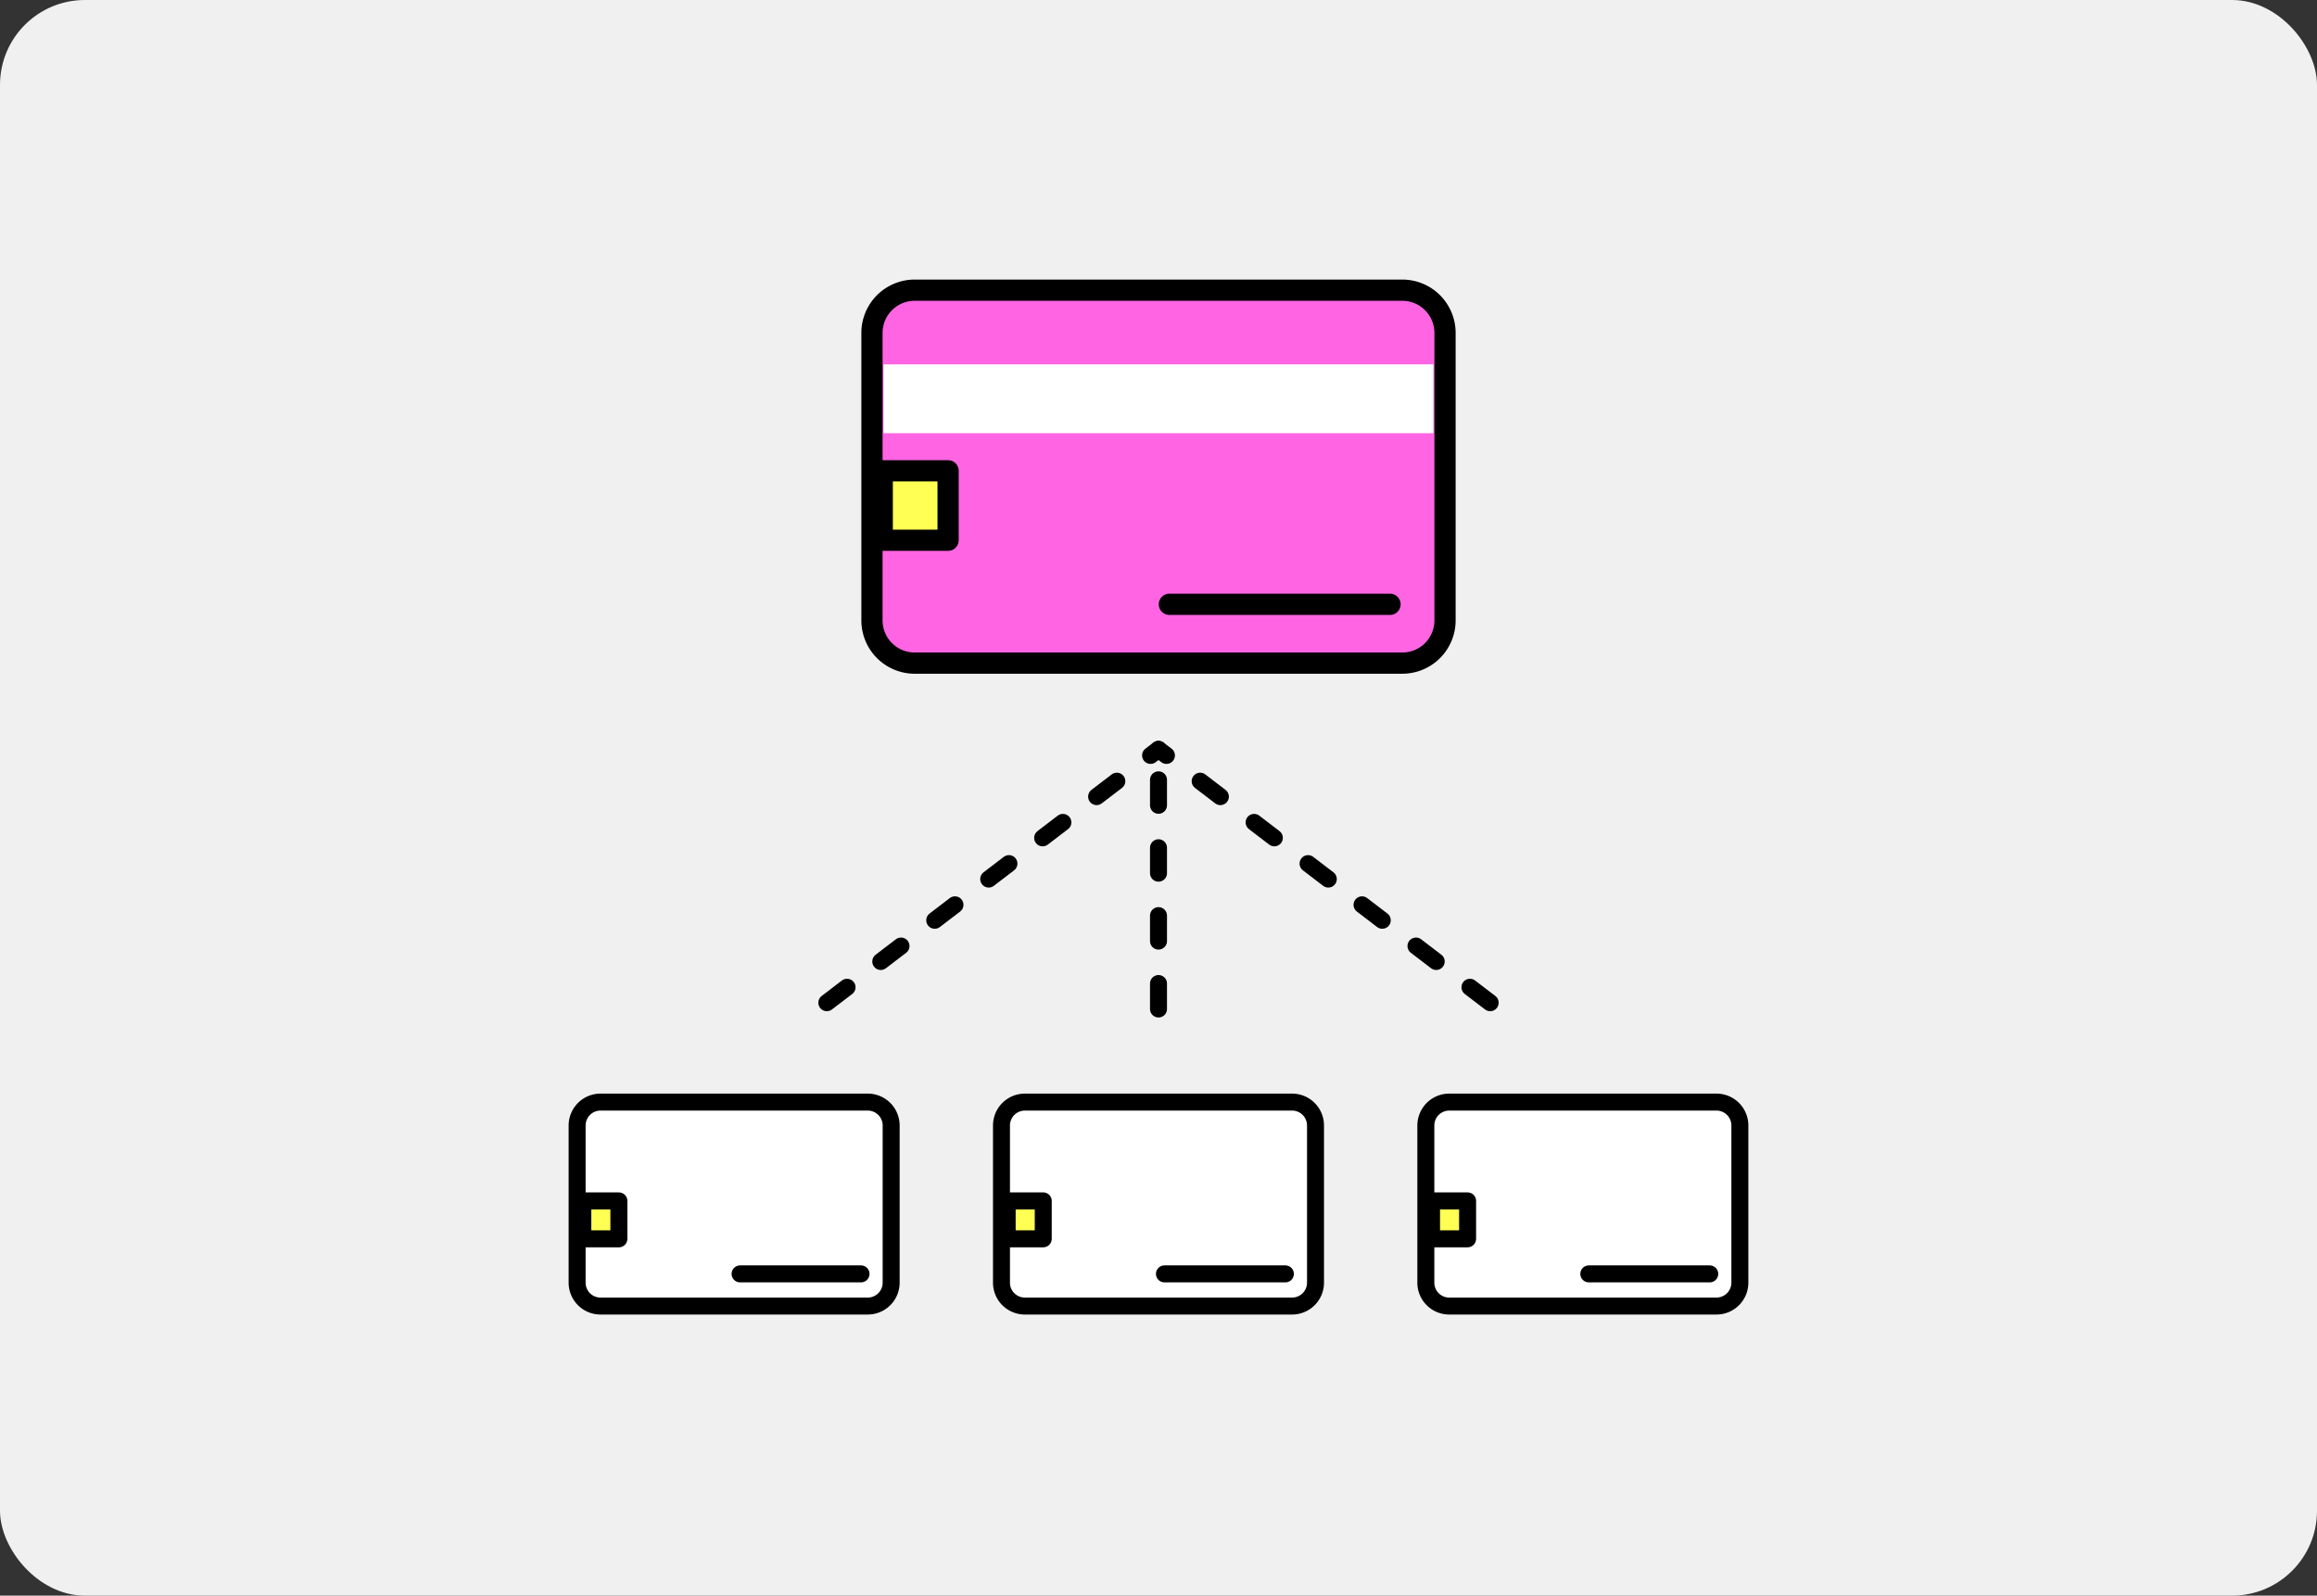 <svg xmlns="http://www.w3.org/2000/svg" width="273" height="188" viewBox="0 0 273 188">
  <rect x="0" y="0" width="273" height="188" fill="#333333" stroke="none"/>
  <g id="グループ_1925" data-name="グループ 1925" transform="translate(-670 -627.001)">
    <g id="グループ_1835" data-name="グループ 1835" transform="translate(-329 -621.127)">
      <rect id="長方形_3105" data-name="長方形 3105" width="273" height="188" rx="10" transform="translate(999 1248.128)" fill="#f0f0f0"/>
    </g>
    <g id="Layer_1" data-name="Layer 1" transform="translate(737 659.941)">
      <g id="グループ_1848" data-name="グループ 1848">
        <g id="グループ_1843" data-name="グループ 1843">
          <path id="パス_1169" data-name="パス 1169" d="M85.24,96.91H53.76A2.757,2.757,0,0,0,51,99.66v18.53a2.751,2.751,0,0,0,2.76,2.75H85.24A2.757,2.757,0,0,0,88,118.19V99.66A2.757,2.757,0,0,0,85.24,96.91Z" fill="#fff" stroke="#000" stroke-linecap="round" stroke-width="2"/>
          <line id="線_491" data-name="線 491" x2="14.25" transform="translate(70.2 117.15)" fill="#f547dd" stroke="#000" stroke-linecap="round" stroke-width="2"/>
          <rect id="長方形_3306" data-name="長方形 3306" width="4.25" height="4.47" transform="translate(51.67 108.55)" fill="#ffff54" stroke="#000" stroke-linecap="round" stroke-linejoin="round" stroke-width="2"/>
        </g>
        <g id="グループ_1844" data-name="グループ 1844">
          <path id="パス_1170" data-name="パス 1170" d="M35.24,96.91H3.76A2.757,2.757,0,0,0,1,99.66v18.53a2.751,2.751,0,0,0,2.76,2.75H35.24A2.757,2.757,0,0,0,38,118.19V99.66a2.757,2.757,0,0,0-2.76-2.75Z" fill="#fff" stroke="#000" stroke-linecap="round" stroke-width="2"/>
          <line id="線_492" data-name="線 492" x2="14.25" transform="translate(20.2 117.15)" fill="#f547dd" stroke="#000" stroke-linecap="round" stroke-width="2"/>
          <rect id="長方形_3307" data-name="長方形 3307" width="4.25" height="4.47" transform="translate(1.67 108.55)" fill="#ffff54" stroke="#000" stroke-linecap="round" stroke-linejoin="round" stroke-width="2"/>
        </g>
        <g id="グループ_1845" data-name="グループ 1845">
          <path id="パス_1171" data-name="パス 1171" d="M135.24,96.91H103.76A2.757,2.757,0,0,0,101,99.66v18.53a2.751,2.751,0,0,0,2.76,2.75h31.48a2.757,2.757,0,0,0,2.76-2.75V99.66A2.757,2.757,0,0,0,135.24,96.91Z" fill="#fff" stroke="#000" stroke-linecap="round" stroke-width="2"/>
          <line id="線_493" data-name="線 493" x2="14.25" transform="translate(120.2 117.15)" fill="#f547dd" stroke="#000" stroke-linecap="round" stroke-width="2"/>
          <rect id="長方形_3308" data-name="長方形 3308" width="4.25" height="4.47" transform="translate(101.67 108.55)" fill="#ffff54" stroke="#000" stroke-linecap="round" stroke-linejoin="round" stroke-width="2"/>
        </g>
        <g id="グループ_1846" data-name="グループ 1846">
          <path id="パス_1172" data-name="パス 1172" d="M40.77,1.25H98.23a5.034,5.034,0,0,1,5.03,5.03V40.16a5.034,5.034,0,0,1-5.03,5.03H40.77a5.034,5.034,0,0,1-5.03-5.03V6.28a5.034,5.034,0,0,1,5.03-5.03Z" fill="#ff65e2" stroke="#000" stroke-linecap="round" stroke-width="2.5"/>
          <rect id="長方形_3309" data-name="長方形 3309" width="64.79" height="8.11" transform="translate(37.1 9.99)" fill="#fff"/>
          <line id="線_494" data-name="線 494" x2="26" transform="translate(70.78 38.26)" fill="#f547dd" stroke="#000" stroke-linecap="round" stroke-width="2.5"/>
          <rect id="長方形_3310" data-name="長方形 3310" width="7.76" height="8.18" transform="translate(36.95 22.53)" fill="#ffff54" stroke="#000" stroke-linecap="round" stroke-linejoin="round" stroke-width="2.5"/>
        </g>
        <g id="グループ_1847" data-name="グループ 1847">
          <line id="線_495" data-name="線 495" y1="29.85" x2="39.08" transform="translate(30.42 55.35)" fill="#f0f4f7" stroke="#000" stroke-linecap="round" stroke-linejoin="round" stroke-width="2" stroke-dasharray="3 5"/>
          <line id="線_496" data-name="線 496" x1="39.08" y1="29.85" transform="translate(69.5 55.35)" fill="#f0f4f7" stroke="#000" stroke-linecap="round" stroke-linejoin="round" stroke-width="2" stroke-dasharray="3 5"/>
          <line id="線_497" data-name="線 497" y1="30.12" transform="translate(69.5 55.82)" fill="#f0f4f7" stroke="#000" stroke-linecap="round" stroke-linejoin="round" stroke-width="2" stroke-dasharray="3 5"/>
        </g>
      </g>
    </g>
  </g>
</svg>
